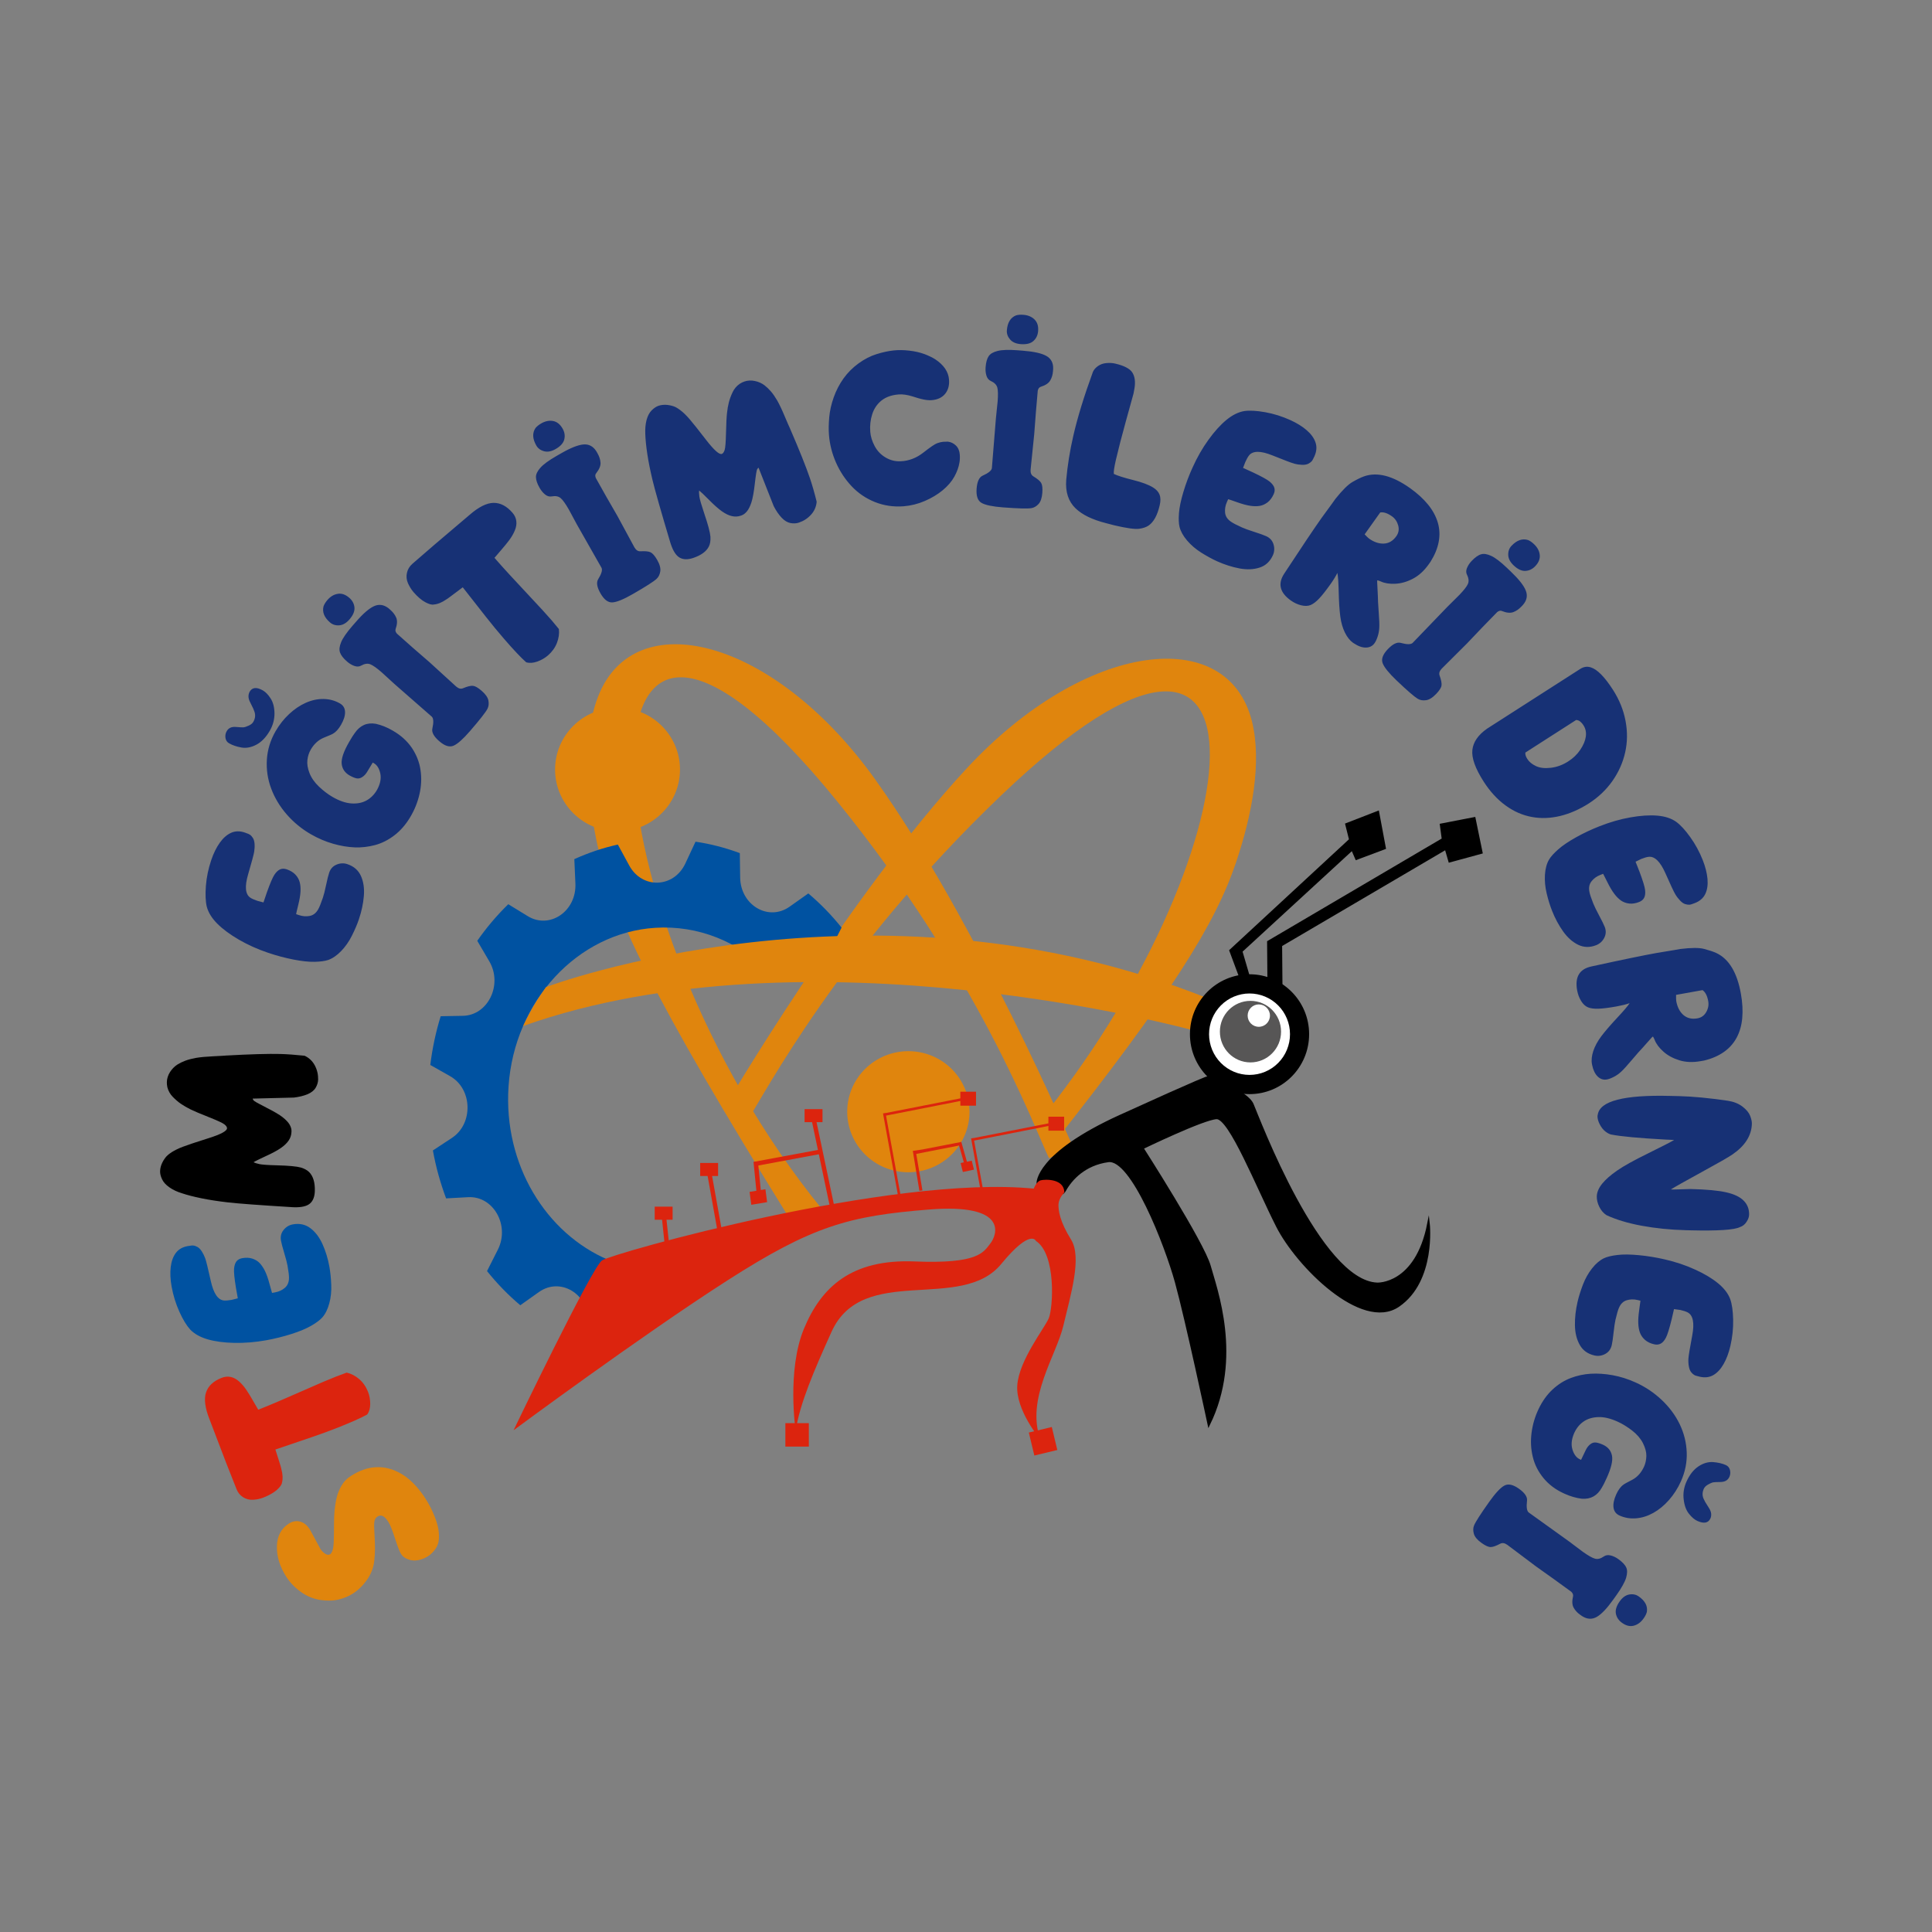 <svg xmlns="http://www.w3.org/2000/svg" xmlns:xlink="http://www.w3.org/1999/xlink" width="800" zoomAndPan="magnify" viewBox="0 0 600 600" height="800" preserveAspectRatio="xMidYMid meet" version="1.0"><rect x="0" y="0" width="600" height="600" fill="#808080" stroke="none"/><path fill="#e0850d" d="M 124.512 482.539 C 124.105 481.902 123.496 480.316 122.676 477.785 C 121.867 475.254 121.188 473.57 120.66 472.734 L 120.504 472.496 C 119.406 470.789 118.324 470.273 117.254 470.969 C 116.695 471.328 116.363 471.859 116.266 472.566 C 116.152 473.277 116.168 474.543 116.293 476.336 C 116.402 478.145 116.461 479.688 116.461 480.984 C 116.445 482.277 116.363 483.625 116.195 485.031 C 115.918 487.062 115.168 488.938 113.93 490.691 C 112.691 492.43 111.219 493.863 109.52 494.949 C 108.324 495.711 106.906 496.312 105.238 496.727 C 103.57 497.145 101.664 497.199 99.496 496.883 C 97.328 496.562 95.312 495.727 93.434 494.379 C 91.559 493.027 90.07 491.484 88.941 489.73 C 86.898 486.547 85.926 483.391 85.996 480.219 C 86.066 477.059 87.301 474.711 89.68 473.18 C 90.793 472.469 91.918 472.246 93.074 472.512 C 94.227 472.777 95.215 473.512 96.047 474.723 L 96.242 475.016 L 99.496 481.012 L 99.691 481.301 C 100.109 481.871 100.594 482.305 101.125 482.609 C 101.652 482.918 102.137 482.93 102.57 482.652 C 102.766 482.527 102.957 482.25 103.141 481.832 C 103.32 481.414 103.418 481.051 103.461 480.746 C 103.625 479.855 103.695 478.312 103.711 476.086 C 103.711 473.859 103.738 472.148 103.777 470.953 C 103.82 469.742 103.945 468.477 104.152 467.145 C 104.363 465.809 104.641 464.641 104.988 463.664 C 105.336 462.68 105.824 461.73 106.434 460.801 C 107.047 459.867 107.895 459.062 108.965 458.379 C 111.664 456.641 114.316 455.738 116.918 455.641 C 119.52 455.543 122.062 456.223 124.566 457.672 C 127.07 459.117 129.418 461.441 131.629 464.625 L 132.199 465.516 C 133.27 467.184 134.203 469.008 134.98 470.969 C 135.758 472.93 136.203 474.641 136.289 476.102 C 136.383 477.562 136.289 478.672 136.008 479.48 C 135.785 480.191 135.383 480.887 134.801 481.594 C 134.215 482.305 133.605 482.859 132.977 483.266 C 131.992 483.902 130.934 484.32 129.836 484.531 C 128.738 484.738 127.695 484.641 126.723 484.25 C 125.746 483.902 125.012 483.348 124.512 482.539 Z M 124.512 482.539 " fill-opacity="1" fill-rule="evenodd"/><path fill="#dc240e" d="M 81.797 465.086 C 80.836 465.461 79.781 465.695 78.641 465.766 C 77.5 465.836 76.457 465.57 75.512 464.988 C 74.566 464.391 73.883 463.555 73.453 462.457 L 70.156 454.098 L 65.027 440.672 C 63.664 437.211 63.316 434.457 63.984 432.438 C 64.664 430.422 66.266 428.906 68.824 427.906 C 69.781 427.527 70.727 427.43 71.645 427.625 C 72.562 427.82 73.426 428.293 74.262 429.031 C 75.082 429.77 75.832 430.645 76.512 431.645 C 77.195 432.648 77.902 433.816 78.652 435.137 C 79.406 436.457 79.918 437.348 80.195 437.793 L 81.113 437.434 C 83.84 436.359 88.387 434.414 94.781 431.59 C 99.008 429.711 102.223 428.348 104.418 427.488 L 107.672 426.277 C 109.062 426.598 110.355 427.266 111.551 428.293 C 112.746 429.324 113.652 430.629 114.277 432.203 C 114.75 433.383 114.973 434.652 114.973 436 C 114.973 437.348 114.652 438.449 114.027 439.297 C 112.066 440.367 109.008 441.73 104.836 443.387 C 102.109 444.457 99.387 445.457 96.66 446.375 L 85.523 450.16 C 85.562 450.242 85.773 450.926 86.176 452.191 C 86.578 453.457 86.871 454.387 87.051 455 C 87.246 455.613 87.344 456.016 87.371 456.211 C 87.816 457.863 87.887 459.258 87.582 460.398 C 87.523 461.023 86.996 461.789 86.008 462.691 C 84.992 463.566 83.605 464.375 81.797 465.086 Z M 81.797 465.086 " fill-opacity="1" fill-rule="evenodd"/><path fill="#0052a1" d="M 73.855 403.203 L 73.273 399.934 C 72.801 396.996 72.605 395.035 72.688 394.035 C 72.773 393.035 73.023 392.27 73.426 391.738 C 73.828 391.211 74.441 390.879 75.219 390.738 C 76.375 390.531 77.418 390.57 78.332 390.863 C 79.25 391.156 80.016 391.613 80.629 392.254 C 81.238 392.895 81.797 393.715 82.297 394.73 C 82.785 395.746 83.258 397.066 83.688 398.695 C 84.117 400.32 84.383 401.27 84.48 401.531 L 85.383 401.367 C 86.594 401.145 87.621 400.684 88.469 399.945 C 89.316 399.223 89.75 398.18 89.75 396.844 C 89.762 396.121 89.609 394.855 89.289 393.047 C 89.137 392.172 88.789 390.852 88.262 389.098 C 87.734 387.344 87.398 386.078 87.262 385.285 C 87.039 384.035 87.301 382.934 88.066 381.977 C 88.832 381.031 89.793 380.445 90.961 380.238 C 93.043 379.859 94.867 380.266 96.422 381.445 C 97.98 382.629 99.23 384.297 100.191 386.453 C 101.152 388.609 101.859 390.934 102.305 393.449 C 102.598 395.121 102.793 396.984 102.875 399.027 C 102.957 401.074 102.75 403.008 102.25 404.816 C 101.762 406.621 101.039 408.07 100.082 409.156 C 99.355 409.961 98.219 410.809 96.66 411.715 C 95.102 412.617 93.043 413.48 90.5 414.289 C 87.957 415.094 85.34 415.746 82.656 416.234 C 79.223 416.848 75.902 417.109 72.703 417.043 C 69.504 416.973 66.75 416.598 64.457 415.93 C 62.164 415.262 60.355 414.246 59.062 412.895 C 57.938 411.66 56.809 409.809 55.699 407.348 C 54.586 404.883 53.793 402.285 53.293 399.543 C 52.902 397.359 52.805 395.355 53.016 393.547 C 53.223 391.738 53.75 390.266 54.598 389.125 C 55.449 387.984 56.684 387.273 58.312 386.984 C 59.242 386.816 59.828 386.762 60.078 386.816 C 60.426 386.844 60.828 386.996 61.301 387.246 C 61.773 387.496 62.234 387.957 62.664 388.625 C 63.094 389.293 63.457 390.027 63.75 390.836 C 64.039 391.645 64.609 393.992 65.473 397.859 C 66.336 401.742 67.711 403.742 69.602 403.883 C 70.188 403.926 70.965 403.855 71.938 403.688 Z M 73.855 403.203 " fill-opacity="1" fill-rule="evenodd"/><path fill="#000000" d="M 91.293 340.859 L 78.473 341.18 C 78.473 341.277 78.555 341.457 78.738 341.723 C 78.918 341.984 80.227 342.723 82.645 343.945 C 85.062 345.172 86.789 346.172 87.801 346.98 C 88.816 347.785 89.527 348.551 89.945 349.262 C 90.348 349.984 90.543 350.637 90.527 351.262 L 90.516 351.543 C 90.484 352.488 90.207 353.363 89.664 354.172 C 89.125 354.977 88.316 355.77 87.234 356.52 C 86.148 357.273 84.59 358.121 82.531 359.055 C 80.477 360 79.211 360.625 78.738 360.945 C 79.113 361.141 79.711 361.336 80.531 361.516 C 81.352 361.695 83.199 361.836 86.078 361.902 C 89.664 362 92.113 362.223 93.422 362.586 C 94.59 362.949 95.477 363.434 96.074 364.074 C 97.273 365.324 97.84 367.258 97.773 369.848 C 97.73 371.641 97.215 372.949 96.258 373.77 C 95.297 374.59 93.684 374.98 91.418 374.922 L 90.988 374.91 C 80.574 374.27 73.828 373.77 70.742 373.406 C 67.656 373.047 64.93 372.629 62.566 372.141 C 60.188 371.656 58.172 371.141 56.477 370.57 C 54.973 370.109 53.68 369.5 52.598 368.734 C 51.512 367.969 50.746 367.133 50.332 366.23 C 49.898 365.324 49.703 364.492 49.719 363.742 C 49.762 362.281 50.332 360.832 51.457 359.402 C 51.805 358.941 52.43 358.414 53.332 357.816 C 54.25 357.23 55.434 356.648 56.879 356.105 C 58.34 355.547 60.969 354.672 64.762 353.477 C 68.574 352.277 70.477 351.25 70.504 350.402 C 70.52 350.027 70.242 349.621 69.684 349.176 C 69.129 348.73 67.504 347.996 64.82 346.922 C 62.137 345.867 60.246 345.059 59.145 344.516 C 58.047 343.977 57.074 343.406 56.211 342.82 C 55.352 342.234 54.516 341.512 53.68 340.664 C 52.848 339.816 52.289 338.828 51.984 337.688 C 51.859 337.117 51.805 336.574 51.816 336.059 C 51.848 334.977 52.164 333.945 52.777 332.973 C 53.391 332 54.152 331.219 55.07 330.621 C 55.793 330.164 56.617 329.758 57.547 329.41 C 58.477 329.062 59.59 328.773 60.898 328.535 C 62.203 328.312 64 328.145 66.293 328.035 C 68.586 327.922 69.867 327.855 70.156 327.812 C 77.668 327.395 83.312 327.227 87.094 327.324 C 89.164 327.383 91.668 327.562 94.59 327.867 C 95.992 328.523 97.051 329.523 97.773 330.887 C 98.496 332.25 98.828 333.711 98.801 335.27 C 98.773 336.117 98.523 336.965 98.035 337.801 C 97.551 338.633 96.703 339.316 95.504 339.828 C 94.309 340.316 92.906 340.664 91.293 340.859 Z M 91.293 340.859 " fill-opacity="1" fill-rule="evenodd"/><path fill="#173175" d="M 81.824 280.258 L 82.895 277.098 C 83.895 274.301 84.676 272.48 85.23 271.645 C 85.785 270.812 86.371 270.27 86.98 269.992 C 87.594 269.727 88.277 269.727 89.039 269.977 C 90.152 270.352 91.043 270.895 91.711 271.59 C 92.379 272.285 92.82 273.066 93.059 273.914 C 93.297 274.762 93.379 275.75 93.324 276.875 C 93.266 278.004 93.031 279.379 92.629 281.02 C 92.223 282.648 92 283.609 91.961 283.898 L 92.836 284.191 C 94.004 284.582 95.129 284.664 96.23 284.441 C 97.328 284.219 98.203 283.512 98.844 282.344 C 99.203 281.715 99.676 280.535 100.273 278.797 C 100.566 277.945 100.902 276.625 101.277 274.832 C 101.652 273.035 101.973 271.77 102.234 271.008 C 102.637 269.797 103.418 268.961 104.543 268.504 C 105.668 268.043 106.797 267.988 107.91 268.379 C 109.926 269.059 111.316 270.297 112.109 272.078 C 112.898 273.859 113.191 275.93 112.996 278.281 C 112.801 280.633 112.289 283.012 111.48 285.43 C 110.941 287.043 110.203 288.754 109.285 290.59 C 108.367 292.426 107.254 294.012 105.949 295.363 C 104.641 296.711 103.305 297.629 101.957 298.117 C 100.941 298.465 99.523 298.656 97.73 298.699 C 95.922 298.742 93.711 298.504 91.098 297.992 C 88.484 297.477 85.883 296.781 83.285 295.902 C 79.973 294.793 76.945 293.414 74.176 291.816 C 71.41 290.199 69.184 288.559 67.488 286.863 C 65.793 285.164 64.707 283.414 64.223 281.605 C 63.832 279.977 63.734 277.82 63.941 275.125 C 64.152 272.426 64.707 269.77 65.598 267.125 C 66.305 265.023 67.184 263.23 68.238 261.742 C 69.297 260.254 70.465 259.227 71.758 258.641 C 73.051 258.055 74.48 258.027 76.039 258.559 C 76.93 258.863 77.473 259.102 77.668 259.254 C 77.945 259.449 78.238 259.766 78.527 260.227 C 78.82 260.672 79 261.297 79.059 262.09 C 79.113 262.883 79.07 263.703 78.934 264.551 C 78.793 265.402 78.168 267.738 77.055 271.535 C 75.941 275.348 76.18 277.766 77.777 278.809 C 78.266 279.129 78.988 279.434 79.918 279.754 Z M 83.797 226.926 C 82.617 228.973 81.227 230.418 79.625 231.266 C 78.027 232.117 76.469 232.406 74.969 232.145 C 73.469 231.879 72.176 231.434 71.117 230.82 C 70.504 230.473 70.145 229.918 70.02 229.168 C 69.906 228.414 70.031 227.719 70.41 227.066 C 70.977 226.078 71.926 225.648 73.246 225.758 C 74.566 225.871 75.344 225.91 75.582 225.883 C 75.984 225.844 76.539 225.676 77.223 225.355 C 77.918 225.051 78.402 224.645 78.68 224.16 C 79.336 223.02 79.406 221.852 78.891 220.684 C 78.863 220.559 78.777 220.348 78.641 220.043 C 78.516 219.75 78.168 219.039 77.609 217.941 C 77.055 216.828 77.027 215.801 77.527 214.824 C 78.332 213.434 79.711 213.309 81.672 214.438 C 82.492 214.91 83.285 215.73 84.047 216.914 C 84.812 218.094 85.215 219.625 85.246 221.516 C 85.258 223.395 84.785 225.203 83.797 226.926 Z M 103.43 227.844 C 104.32 227.332 105.156 226.414 105.906 225.105 C 106.781 223.59 107.199 222.254 107.156 221.086 C 107.117 219.918 106.586 219.039 105.574 218.457 C 104.016 217.566 102.32 217.105 100.484 217.078 C 98.648 217.051 96.812 217.441 94.992 218.246 C 93.168 219.055 91.434 220.223 89.793 221.754 C 88.148 223.281 86.746 225.078 85.562 227.121 C 83.965 229.902 83.074 232.84 82.879 235.914 C 82.688 238.988 83.129 241.977 84.215 244.883 C 85.301 247.793 86.914 250.477 89.055 252.938 C 91.211 255.398 93.711 257.457 96.578 259.102 C 98.828 260.395 101.125 261.367 103.461 262.035 C 105.797 262.703 108.035 263.078 110.16 263.16 C 112.289 263.246 114.402 262.996 116.5 262.438 C 118.602 261.867 120.59 260.867 122.48 259.418 C 124.371 257.973 126.012 256.094 127.387 253.785 C 128.723 251.562 129.684 249.184 130.266 246.664 C 130.852 244.133 130.961 241.645 130.602 239.18 C 130.254 236.719 129.348 234.426 127.918 232.281 C 126.469 230.152 124.523 228.375 122.078 226.969 L 121.77 226.789 C 120.129 225.844 118.449 225.176 116.723 224.785 C 114 224.312 111.828 225.258 110.188 227.637 C 109.773 228.164 109.188 229.098 108.41 230.445 C 106.711 233.395 105.949 235.648 106.113 237.207 C 106.281 238.766 107.09 239.973 108.562 240.824 C 109.34 241.27 110.035 241.559 110.66 241.711 C 111.289 241.852 111.914 241.727 112.523 241.309 C 113.137 240.906 113.664 240.336 114.082 239.598 L 115.766 236.816 L 116.125 237.027 C 117.113 237.594 117.766 238.652 118.102 240.195 C 118.434 241.754 118.102 243.438 117.113 245.262 C 116.266 246.734 115.18 247.832 113.859 248.57 C 112.539 249.309 110.98 249.629 109.188 249.516 C 107.395 249.406 105.418 248.738 103.25 247.484 C 101.859 246.68 100.469 245.621 99.078 244.312 C 97.688 242.992 96.703 241.586 96.117 240.086 C 95.535 238.582 95.324 237.234 95.465 236.039 C 95.602 234.84 95.949 233.77 96.492 232.824 C 97.523 231.031 98.883 229.793 100.539 229.109 C 102.195 228.441 103.168 228.027 103.43 227.844 Z M 100.484 188.273 C 100.707 187.66 101.109 187.008 101.691 186.324 C 102.625 185.254 103.68 184.613 104.891 184.422 C 106.102 184.211 107.281 184.629 108.465 185.645 C 109.426 186.48 109.965 187.48 110.078 188.633 C 110.188 189.805 109.676 191.039 108.535 192.363 C 107.547 193.504 106.488 194.113 105.352 194.199 C 104.223 194.281 103.266 193.977 102.473 193.293 C 100.68 191.723 100.012 190.055 100.484 188.273 Z M 123.273 196.785 L 128.195 201.152 L 133.438 205.703 L 141.652 213.199 C 142.406 213.852 143.113 214.031 143.797 213.742 C 145.156 213.172 146.188 212.922 146.883 212.988 C 147.578 213.059 148.469 213.574 149.578 214.535 C 150.789 215.59 151.5 216.594 151.68 217.566 C 151.859 218.539 151.762 219.387 151.387 220.125 C 150.832 221.195 149.023 223.504 145.965 227.039 C 143.836 229.5 142.141 231.016 140.875 231.574 C 139.609 232.129 138.121 231.672 136.414 230.184 C 134.73 228.734 134.02 227.43 134.27 226.273 C 134.703 224.34 134.645 223.102 134.105 222.574 L 122.438 212.363 L 118.516 208.777 C 116.988 207.441 115.82 206.633 115.027 206.312 C 114.191 205.965 113.234 206.105 112.148 206.715 C 111.539 207.066 110.844 207.094 110.051 206.812 C 109.258 206.535 108.508 206.09 107.797 205.465 C 106.617 204.449 105.879 203.488 105.586 202.613 C 105.293 201.793 105.406 200.75 105.934 199.457 C 106.461 198.164 107.629 196.465 109.453 194.363 L 110.523 193.141 C 112.746 190.566 114.625 188.941 116.168 188.246 C 117.711 187.551 119.199 187.773 120.66 188.898 L 121.242 189.414 C 122.062 190.121 122.66 190.93 123.051 191.82 C 123.426 192.711 123.371 193.879 122.871 195.324 C 122.703 195.785 122.828 196.285 123.273 196.785 Z M 128.402 183.863 C 129.668 185.324 130.891 186.383 132.059 187.008 C 133.242 187.648 134.133 187.883 134.742 187.73 C 135.926 187.648 137.219 187.117 138.625 186.145 C 138.789 186.062 139.137 185.824 139.652 185.434 C 140.168 185.059 140.945 184.461 142.016 183.668 C 143.074 182.875 143.641 182.445 143.711 182.391 L 150.969 191.641 C 152.75 193.906 154.598 196.145 156.504 198.355 C 159.438 201.75 161.73 204.184 163.402 205.672 C 164.414 205.98 165.555 205.91 166.82 205.465 C 168.086 205.02 169.211 204.379 170.172 203.547 C 171.453 202.434 172.383 201.141 172.953 199.68 C 173.523 198.219 173.73 196.773 173.566 195.352 L 171.355 192.684 C 169.812 190.902 167.445 188.316 164.277 184.949 C 159.492 179.859 156.145 176.199 154.223 173.988 L 153.57 173.238 C 153.902 172.82 154.57 172.039 155.574 170.898 C 156.574 169.746 157.438 168.688 158.16 167.73 C 158.883 166.754 159.453 165.766 159.883 164.738 C 160.312 163.707 160.469 162.734 160.34 161.805 C 160.23 160.871 159.828 160.023 159.145 159.23 C 157.352 157.156 155.391 156.141 153.266 156.172 C 151.137 156.199 148.66 157.438 145.852 159.883 L 134.898 169.188 L 128.098 175.074 C 127.207 175.852 126.637 176.77 126.387 177.867 C 126.137 178.953 126.234 180.023 126.68 181.082 C 127.164 182.152 127.723 183.07 128.402 183.863 Z M 166.309 132.926 C 166.723 132.414 167.32 131.941 168.086 131.496 C 169.309 130.785 170.535 130.535 171.73 130.742 C 172.926 130.953 173.926 131.73 174.703 133.082 C 175.344 134.18 175.523 135.305 175.246 136.445 C 174.969 137.586 174.078 138.59 172.562 139.449 C 171.258 140.203 170.047 140.438 168.961 140.133 C 167.863 139.84 167.059 139.242 166.543 138.34 C 165.359 136.25 165.277 134.445 166.309 132.926 Z M 185.035 148.449 L 188.262 154.195 L 191.723 160.203 L 197.02 169.98 C 197.523 170.844 198.133 171.246 198.871 171.207 C 200.344 171.121 201.402 171.219 202.027 171.512 C 202.652 171.805 203.332 172.582 204.07 173.848 C 204.879 175.238 205.195 176.422 205.059 177.41 C 204.918 178.398 204.543 179.164 203.945 179.734 C 203.07 180.566 200.594 182.152 196.547 184.477 C 193.727 186.102 191.625 186.965 190.25 187.078 C 188.875 187.188 187.621 186.258 186.496 184.293 C 185.398 182.375 185.148 180.902 185.758 179.898 C 186.801 178.215 187.148 177.02 186.816 176.352 L 179.156 162.875 L 176.637 158.199 C 175.621 156.449 174.801 155.281 174.148 154.723 C 173.48 154.125 172.523 153.945 171.297 154.168 C 170.602 154.293 169.938 154.098 169.281 153.57 C 168.629 153.039 168.074 152.371 167.602 151.551 C 166.82 150.203 166.445 149.062 166.445 148.129 C 166.434 147.27 166.891 146.309 167.82 145.266 C 168.738 144.223 170.41 142.996 172.828 141.605 L 174.23 140.801 C 177.18 139.102 179.488 138.184 181.172 138.031 C 182.852 137.879 184.188 138.574 185.188 140.133 L 185.578 140.812 C 186.121 141.762 186.426 142.707 186.496 143.68 C 186.566 144.652 186.121 145.723 185.176 146.934 C 184.812 147.324 184.785 147.84 185.035 148.449 Z M 240.277 157.172 C 241.016 158.617 241.836 159.812 242.727 160.762 C 243.613 161.707 244.547 162.262 245.492 162.441 C 246.453 162.625 247.328 162.566 248.133 162.289 C 249.609 161.789 250.859 160.969 251.887 159.828 C 252.918 158.688 253.5 157.34 253.625 155.809 C 252.918 152.957 252.223 150.551 251.555 148.59 C 250.344 145.016 248.246 139.77 245.254 132.859 C 245.117 132.609 244.602 131.426 243.711 129.312 C 242.824 127.195 242.043 125.57 241.391 124.414 C 240.723 123.273 240.07 122.316 239.414 121.562 C 238.762 120.812 238.094 120.172 237.426 119.656 C 236.566 119.004 235.562 118.559 234.438 118.324 C 233.312 118.086 232.227 118.129 231.199 118.477 C 230.711 118.641 230.211 118.879 229.723 119.199 C 228.75 119.879 228.016 120.742 227.512 121.812 C 227 122.883 226.625 123.93 226.359 124.93 C 226.109 125.945 225.902 127.043 225.777 128.27 C 225.637 129.477 225.539 131.535 225.469 134.43 C 225.398 137.324 225.262 139.102 225.039 139.77 C 224.816 140.438 224.523 140.84 224.176 140.969 C 223.371 141.246 221.758 139.797 219.309 136.641 C 216.875 133.484 215.141 131.312 214.125 130.133 C 213.109 128.965 212.164 128.047 211.289 127.391 C 210.426 126.738 209.703 126.336 209.16 126.168 C 207.422 125.609 205.863 125.57 204.488 126.027 C 203.777 126.266 203.07 126.75 202.359 127.461 C 201.652 128.172 201.137 129.172 200.789 130.453 C 200.457 131.73 200.332 133.164 200.398 134.734 C 200.457 136.516 200.664 138.602 201.027 140.996 C 201.387 143.387 201.93 146.098 202.652 149.117 C 203.375 152.137 205.227 158.645 208.215 168.648 L 208.352 169.051 C 209.078 171.191 209.996 172.582 211.105 173.195 C 212.219 173.82 213.609 173.836 215.32 173.266 C 217.781 172.43 219.395 171.234 220.16 169.691 C 220.547 168.91 220.699 167.91 220.633 166.684 C 220.52 165.324 219.895 162.945 218.738 159.551 C 217.824 156.824 217.309 155.043 217.195 154.207 C 217.086 153.375 217.059 152.75 217.129 152.332 C 217.586 152.68 218.613 153.637 220.199 155.25 C 221.785 156.852 223.121 158.035 224.203 158.797 C 225.273 159.551 226.289 160.051 227.25 160.273 C 228.195 160.496 229.113 160.469 230.016 160.16 L 230.281 160.066 C 230.863 159.871 231.422 159.453 231.949 158.828 C 232.477 158.199 232.949 157.27 233.352 156.031 C 233.758 154.793 234.117 152.832 234.426 150.133 C 234.73 147.434 234.98 145.961 235.16 145.695 C 235.344 145.434 235.48 145.293 235.578 145.25 Z M 290.418 111.562 C 293.113 113.344 294.547 115.457 294.727 117.906 C 294.867 119.699 294.449 121.176 293.504 122.328 C 292.543 123.484 291.152 124.137 289.32 124.277 C 288.43 124.344 287.332 124.219 286.023 123.887 C 285.828 123.859 284.938 123.594 283.34 123.094 C 281.742 122.605 280.336 122.398 279.113 122.496 C 276.902 122.664 275.121 123.301 273.758 124.387 C 272.398 125.484 271.438 126.891 270.883 128.617 C 270.324 130.34 270.117 132.164 270.27 134.094 C 270.379 135.555 270.84 137.031 271.633 138.531 C 272.438 140.035 273.566 141.219 275.023 142.078 C 276.484 142.941 278.043 143.332 279.695 143.25 C 282.242 143.152 284.605 142.246 286.762 140.551 C 288.93 138.852 290.359 137.879 291.086 137.629 C 291.793 137.379 292.418 137.238 292.934 137.199 L 294.352 137.156 C 295.312 137.266 296.145 137.672 296.855 138.352 C 297.562 139.035 297.969 139.965 298.062 141.133 C 298.133 142.023 298.105 142.859 297.969 143.625 C 297.746 145.055 297.215 146.531 296.383 148.031 C 295.547 149.535 294.34 150.941 292.766 152.246 C 291.184 153.555 289.332 154.668 287.203 155.586 C 285.078 156.504 282.879 157.047 280.629 157.227 C 277.473 157.465 274.512 157.031 271.73 155.918 C 268.949 154.809 266.543 153.18 264.512 151.039 C 262.484 148.895 260.855 146.434 259.617 143.637 C 258.395 140.84 257.66 137.961 257.438 135 C 257.312 133.441 257.352 131.66 257.52 129.629 C 257.699 127.602 258.16 125.527 258.922 123.387 C 259.688 121.242 260.703 119.281 261.984 117.5 C 263.262 115.723 264.82 114.176 266.625 112.855 C 268.449 111.535 270.312 110.574 272.23 109.977 C 274.148 109.379 275.902 109.004 277.5 108.836 C 279 108.668 280.629 108.695 282.367 108.891 C 284.105 109.086 285.676 109.449 287.066 109.949 C 288.457 110.492 289.57 111.02 290.418 111.562 Z M 315.543 97.945 C 316.168 97.75 316.934 97.695 317.824 97.766 C 319.242 97.875 320.379 98.348 321.258 99.195 C 322.133 100.047 322.523 101.242 322.398 102.801 C 322.301 104.066 321.828 105.094 320.949 105.887 C 320.09 106.68 318.781 107 317.043 106.875 C 315.543 106.766 314.414 106.277 313.68 105.414 C 312.941 104.551 312.609 103.605 312.691 102.578 C 312.887 100.156 313.832 98.625 315.543 97.945 Z M 322.285 121.328 L 321.715 127.891 L 321.188 134.805 L 320.062 145.863 C 319.992 146.852 320.27 147.531 320.895 147.922 C 322.16 148.688 322.98 149.355 323.328 149.953 C 323.691 150.551 323.816 151.578 323.703 153.039 C 323.578 154.641 323.191 155.809 322.523 156.531 C 321.855 157.254 321.105 157.688 320.297 157.812 C 319.102 158.008 316.168 157.922 311.512 157.574 C 308.27 157.324 306.047 156.867 304.836 156.184 C 303.641 155.504 303.125 154.027 303.293 151.773 C 303.461 149.562 304.086 148.215 305.156 147.727 C 306.965 146.922 307.922 146.141 308.035 145.391 L 309.285 129.938 L 309.828 124.652 C 309.98 122.633 309.953 121.203 309.73 120.383 C 309.508 119.52 308.828 118.824 307.688 118.309 C 307.047 118.016 306.602 117.473 306.352 116.68 C 306.102 115.875 306.016 115.012 306.086 114.066 C 306.199 112.508 306.531 111.355 307.059 110.59 C 307.547 109.867 308.449 109.336 309.812 108.988 C 311.164 108.641 313.234 108.57 316 108.781 L 317.629 108.906 C 321.02 109.172 323.441 109.699 324.926 110.52 C 326.402 111.34 327.125 112.676 327.07 114.512 L 327.012 115.289 C 326.93 116.375 326.652 117.336 326.152 118.168 C 325.664 119.004 324.691 119.656 323.23 120.117 C 322.746 120.27 322.426 120.672 322.285 121.328 Z M 339.402 115.527 C 339.707 114.816 340.234 114.207 340.988 113.676 C 341.738 113.148 342.613 112.844 343.602 112.758 C 344.59 112.676 345.477 112.719 346.258 112.898 C 349.105 113.551 350.914 114.496 351.664 115.707 C 352.43 116.918 352.652 118.531 352.332 120.547 L 352.027 122.219 C 352 122.316 351.93 122.566 351.82 122.969 C 351.695 123.371 350.984 125.973 349.664 130.758 C 348.344 135.543 347.312 139.535 346.562 142.762 C 346.035 145.055 345.812 146.531 345.91 147.184 C 347.09 147.742 349.066 148.367 351.832 149.062 C 354.598 149.742 356.684 150.523 358.09 151.387 C 359.105 152.012 359.785 152.762 360.121 153.637 C 360.453 154.516 360.469 155.613 360.148 156.949 C 359.785 158.508 359.312 159.812 358.742 160.844 C 358.172 161.871 357.504 162.652 356.754 163.18 C 356.004 163.707 354.988 164.055 353.723 164.223 C 352.445 164.391 349.926 164.043 346.16 163.168 L 343.488 162.473 C 341.391 161.941 339.555 161.289 337.984 160.539 C 336.414 159.785 335.078 158.883 333.992 157.84 C 332.91 156.781 332.117 155.531 331.629 154.055 C 331.145 152.582 330.977 150.898 331.129 148.992 C 331.531 144.527 332.254 140.02 333.297 135.473 C 334.578 129.812 336.621 123.164 339.402 115.527 Z M 386.039 145.309 L 389.066 146.684 C 391.75 147.949 393.488 148.91 394.27 149.535 C 395.047 150.176 395.535 150.801 395.742 151.441 C 395.949 152.082 395.883 152.762 395.547 153.484 C 395.062 154.555 394.434 155.391 393.684 155.988 C 392.918 156.574 392.113 156.949 391.238 157.102 C 390.359 157.254 389.375 157.242 388.262 157.074 C 387.148 156.906 385.801 156.547 384.215 155.977 C 382.629 155.418 381.699 155.098 381.422 155.031 L 381.047 155.863 C 380.543 156.977 380.352 158.102 380.461 159.215 C 380.574 160.328 381.184 161.273 382.297 162.027 C 382.879 162.441 384.02 163.043 385.688 163.793 C 386.512 164.168 387.789 164.629 389.527 165.184 C 391.266 165.738 392.504 166.184 393.238 166.52 C 394.395 167.047 395.16 167.895 395.508 169.062 C 395.855 170.234 395.785 171.359 395.312 172.43 C 394.434 174.363 393.074 175.645 391.223 176.254 C 389.375 176.867 387.273 176.965 384.965 176.535 C 382.645 176.102 380.324 175.363 378 174.32 C 376.457 173.625 374.816 172.723 373.078 171.637 C 371.34 170.539 369.867 169.285 368.656 167.855 C 367.434 166.422 366.656 165.004 366.309 163.613 C 366.055 162.57 366 161.137 366.141 159.34 C 366.277 157.547 366.738 155.363 367.504 152.805 C 368.266 150.246 369.211 147.727 370.34 145.238 C 371.77 142.051 373.426 139.16 375.305 136.57 C 377.18 133.969 379.043 131.91 380.891 130.395 C 382.742 128.879 384.59 127.961 386.441 127.656 C 388.094 127.418 390.266 127.543 392.918 128.016 C 395.574 128.492 398.176 129.312 400.707 130.453 C 402.723 131.371 404.434 132.414 405.809 133.609 C 407.184 134.805 408.102 136.07 408.547 137.422 C 409.008 138.77 408.883 140.188 408.215 141.691 C 407.824 142.551 407.531 143.066 407.352 143.25 C 407.129 143.512 406.781 143.762 406.309 144.012 C 405.836 144.262 405.199 144.375 404.406 144.359 C 403.613 144.332 402.805 144.223 401.973 144 C 401.137 143.777 398.883 142.93 395.199 141.441 C 391.516 139.953 389.082 139.953 387.898 141.441 C 387.539 141.898 387.148 142.582 386.746 143.484 Z M 420.438 199.777 C 421.812 200.695 423.062 201.141 424.219 201.109 C 425.359 201.082 426.25 200.637 426.875 199.75 C 427.234 199.246 427.555 198.551 427.848 197.66 C 428.141 196.773 428.305 195.84 428.348 194.895 C 428.402 194.004 428.348 192.402 428.168 190.082 C 428 187.758 427.902 186.074 427.902 185.02 L 427.695 180.789 L 427.707 180.273 C 427.734 180.234 427.805 180.219 427.902 180.246 C 428 180.262 428.18 180.316 428.43 180.414 C 428.684 180.512 428.836 180.566 428.863 180.594 C 430.043 181.137 431.52 181.375 433.324 181.289 C 435.121 181.207 436.941 180.691 438.777 179.734 C 440.613 178.773 442.238 177.297 443.656 175.309 L 444.27 174.445 C 445.574 172.359 446.422 170.301 446.801 168.258 C 447.188 166.211 447.09 164.223 446.52 162.289 C 445.949 160.355 444.949 158.492 443.504 156.711 C 442.059 154.934 440.195 153.223 437.93 151.609 C 432.465 147.727 427.695 146.504 423.605 147.938 C 422.59 148.312 421.395 148.895 420.02 149.688 C 418.645 150.48 416.891 152.219 414.734 154.918 L 413.582 156.531 L 410.453 160.816 C 408.16 164.043 404.281 169.828 398.816 178.16 C 396.77 181.277 397.453 184.059 400.887 186.492 C 401.887 187.203 402.957 187.703 404.086 187.98 C 405.211 188.258 406.199 188.23 407.02 187.898 C 407.84 187.551 408.73 186.883 409.676 185.879 C 410.621 184.879 411.773 183.406 413.152 181.484 C 414.137 180.094 414.859 178.91 415.332 177.926 C 415.543 178.941 415.68 180.957 415.75 184.004 C 415.82 187.035 415.988 189.512 416.238 191.43 C 416.488 193.352 416.973 195.02 417.668 196.438 C 418.363 197.855 419.215 198.926 420.215 199.637 Z M 433.645 166.52 C 432.602 167.98 431.324 168.742 429.793 168.812 C 428.266 168.883 426.734 168.367 425.191 167.285 C 424.926 167.09 424.453 166.645 423.801 165.949 L 428.641 159.148 C 429.695 158.965 430.906 159.367 432.297 160.355 C 433.258 161.039 433.895 161.984 434.23 163.207 C 434.551 164.418 434.355 165.516 433.645 166.52 Z M 474.551 167.715 C 475.164 167.965 475.789 168.395 476.43 169.023 C 477.457 169.996 478.043 171.094 478.18 172.305 C 478.32 173.516 477.863 174.699 476.789 175.824 C 475.914 176.742 474.887 177.242 473.719 177.297 C 472.551 177.355 471.34 176.785 470.074 175.586 C 468.977 174.543 468.422 173.461 468.395 172.32 C 468.363 171.18 468.711 170.246 469.422 169.496 C 471.105 167.742 472.801 167.16 474.551 167.715 Z M 464.973 190.082 L 460.383 194.797 L 455.602 199.816 L 447.73 207.664 C 447.051 208.387 446.828 209.082 447.078 209.777 C 447.578 211.168 447.773 212.211 447.676 212.895 C 447.578 213.574 447.023 214.449 446.008 215.508 C 444.895 216.676 443.852 217.316 442.879 217.453 C 441.891 217.594 441.055 217.453 440.332 217.039 C 439.289 216.426 437.066 214.508 433.688 211.293 C 431.336 209.039 429.906 207.273 429.406 205.992 C 428.902 204.699 429.434 203.238 431.004 201.598 C 432.535 200 433.867 199.344 435.008 199.652 C 436.926 200.18 438.164 200.18 438.707 199.664 L 449.453 188.496 L 453.223 184.754 C 454.629 183.281 455.504 182.168 455.852 181.387 C 456.227 180.582 456.145 179.605 455.586 178.496 C 455.266 177.867 455.266 177.172 455.586 176.395 C 455.906 175.617 456.379 174.891 457.031 174.211 C 458.102 173.082 459.09 172.387 459.98 172.137 C 460.816 171.887 461.859 172.055 463.121 172.641 C 464.387 173.223 466.027 174.477 468.047 176.406 L 469.227 177.535 C 471.688 179.887 473.23 181.832 473.844 183.406 C 474.469 184.977 474.176 186.465 472.969 187.855 L 472.426 188.426 C 471.676 189.203 470.855 189.773 469.938 190.109 C 469.031 190.441 467.863 190.332 466.445 189.762 C 466 189.551 465.5 189.664 464.973 190.082 Z M 500.93 214.242 C 498.328 210.195 496.02 207.855 494.004 207.246 C 492.891 206.898 491.793 207.066 490.723 207.762 L 461.828 226.289 C 459.051 228.234 457.52 230.445 457.254 232.922 C 456.992 235.398 458.16 238.652 460.746 242.699 C 462.734 245.801 465 248.277 467.57 250.141 C 470.129 252.008 472.844 253.188 475.707 253.715 C 478.559 254.246 481.492 254.133 484.508 253.41 C 487.512 252.688 490.488 251.379 493.434 249.504 C 496.367 247.609 498.816 245.301 500.75 242.547 C 502.68 239.793 504 236.832 504.711 233.66 C 505.422 230.488 505.461 227.219 504.82 223.867 C 504.195 220.516 502.891 217.301 500.93 214.242 Z M 491.766 225.258 C 492.434 226.289 492.668 227.457 492.488 228.75 C 492.309 230.043 491.738 231.406 490.777 232.84 C 489.82 234.27 488.566 235.48 487.012 236.469 C 485.301 237.566 483.508 238.223 481.629 238.445 C 479.754 238.668 478.211 238.484 477 237.914 C 475.789 237.344 474.898 236.609 474.316 235.691 C 473.828 234.938 473.633 234.27 473.719 233.715 L 489.5 223.59 C 490.043 223.645 490.488 223.824 490.836 224.16 C 491.184 224.492 491.402 224.715 491.473 224.84 Z M 507.938 267.613 L 509.16 270.715 C 510.203 273.496 510.785 275.387 510.898 276.391 C 511.008 277.391 510.926 278.184 510.621 278.781 C 510.328 279.379 509.801 279.824 509.062 280.117 C 507.965 280.547 506.934 280.715 505.988 280.605 C 505.031 280.492 504.195 280.199 503.461 279.699 C 502.734 279.199 502.027 278.504 501.348 277.598 C 500.664 276.695 499.941 275.5 499.203 273.996 C 498.453 272.496 498.008 271.617 497.871 271.367 L 497.008 271.703 C 495.867 272.148 494.949 272.812 494.254 273.703 C 493.559 274.582 493.352 275.68 493.613 277 C 493.738 277.711 494.145 278.922 494.824 280.633 C 495.16 281.465 495.758 282.691 496.617 284.305 C 497.48 285.918 498.066 287.098 498.355 287.836 C 498.828 289.02 498.773 290.16 498.219 291.246 C 497.66 292.328 496.828 293.082 495.727 293.527 C 493.754 294.305 491.891 294.262 490.125 293.414 C 488.375 292.566 486.801 291.176 485.438 289.254 C 484.078 287.336 482.922 285.195 481.992 282.816 C 481.367 281.23 480.809 279.449 480.336 277.461 C 479.852 275.473 479.684 273.539 479.793 271.66 C 479.918 269.781 480.336 268.223 481.059 266.973 C 481.602 266.039 482.562 264.984 483.91 263.789 C 485.258 262.59 487.109 261.352 489.43 260.047 C 491.75 258.754 494.199 257.598 496.742 256.598 C 499.996 255.316 503.195 254.398 506.336 253.844 C 509.492 253.285 512.262 253.105 514.652 253.301 C 517.043 253.496 519.004 254.133 520.535 255.207 C 521.883 256.191 523.355 257.777 524.926 259.977 C 526.5 262.172 527.805 264.566 528.82 267.152 C 529.629 269.211 530.113 271.16 530.281 272.969 C 530.434 274.777 530.211 276.332 529.598 277.613 C 528.988 278.895 527.918 279.84 526.375 280.449 C 525.496 280.797 524.926 280.965 524.676 280.965 C 524.328 280.992 523.914 280.938 523.383 280.785 C 522.871 280.633 522.328 280.27 521.785 279.699 C 521.242 279.129 520.727 278.477 520.285 277.738 C 519.84 277 518.809 274.816 517.211 271.188 C 515.598 267.559 513.859 265.859 511.969 266.098 C 511.387 266.164 510.633 266.387 509.715 266.75 Z M 507.938 267.613 " fill-opacity="1" fill-rule="evenodd"/><path fill="#173175" d="M 494.449 330.734 L 494.395 330.453 C 494.172 329.246 494.324 327.895 494.812 326.395 C 495.312 324.891 496.145 323.359 497.301 321.816 C 498.469 320.273 500.082 318.383 502.152 316.172 C 504.223 313.957 505.547 312.414 506.102 311.539 C 505.07 311.914 503.711 312.246 502.043 312.555 C 499.719 312.973 497.871 313.207 496.492 313.262 C 495.117 313.32 494.004 313.18 493.184 312.844 C 492.363 312.512 491.641 311.859 491.027 310.855 C 490.418 309.867 490.016 308.758 489.793 307.559 C 489.055 303.43 490.5 300.969 494.145 300.16 C 503.875 298.031 510.691 296.629 514.598 295.934 L 519.84 295.07 L 521.785 294.723 C 525.207 294.305 527.68 294.289 529.223 294.695 C 530.754 295.098 532.02 295.516 533.008 295.961 C 536.926 297.797 539.484 302.023 540.652 308.617 C 541.141 311.359 541.277 313.875 541.07 316.172 C 540.863 318.465 540.277 320.496 539.32 322.277 C 538.359 324.059 537.039 325.531 535.328 326.727 C 533.617 327.922 531.574 328.801 529.184 329.371 L 528.141 329.551 C 525.719 329.98 523.523 329.898 521.547 329.285 C 519.574 328.676 517.918 327.785 516.57 326.574 C 515.234 325.379 514.332 324.168 513.875 322.957 C 513.859 322.918 513.805 322.762 513.691 322.527 C 513.582 322.289 513.484 322.125 513.43 322.039 C 513.359 321.957 513.316 321.914 513.262 321.93 L 512.898 322.277 L 510.09 325.434 C 509.367 326.184 508.242 327.449 506.742 329.23 C 505.238 331.012 504.156 332.195 503.5 332.793 C 502.805 333.445 502.043 333.988 501.207 334.418 C 500.371 334.852 499.648 335.129 499.051 335.238 C 497.98 335.434 497.035 335.129 496.203 334.352 C 495.367 333.543 494.781 332.348 494.449 330.734 Z M 527.152 316.254 C 528.363 316.043 529.281 315.379 529.891 314.293 C 530.516 313.195 530.711 312.066 530.504 310.914 C 530.211 309.242 529.613 308.102 528.738 307.492 L 520.52 308.965 C 520.508 309.926 520.52 310.566 520.574 310.898 C 520.91 312.762 521.645 314.195 522.785 315.211 C 523.941 316.211 525.387 316.574 527.152 316.254 Z M 519.922 354.031 L 517.031 353.891 C 508.922 353.445 503.363 352.934 500.359 352.336 C 499.844 352.223 499.246 351.918 498.578 351.402 C 497.91 350.887 497.328 350.152 496.828 349.203 C 496.328 348.246 496.09 347.367 496.117 346.562 L 496.203 346.145 C 496.867 341.918 504.363 339.984 518.645 340.344 L 521.617 340.414 C 525.816 340.527 530.824 341 536.664 341.859 C 538.457 342.141 539.945 342.75 541.152 343.668 C 542.363 344.602 543.141 345.547 543.52 346.52 C 543.895 347.492 544.074 348.316 544.059 348.98 C 543.961 352.668 541.945 355.84 538.012 358.539 C 536.816 359.359 533.617 361.195 528.418 364.031 C 523.23 366.871 520.047 368.664 518.906 369.387 L 519.754 369.414 L 525.066 369.262 C 529.977 369.387 533.66 369.723 536.121 370.293 C 538.582 370.848 540.391 371.723 541.543 372.906 C 542.699 374.09 543.238 375.535 543.199 377.23 C 543.184 377.941 542.922 378.691 542.391 379.473 C 541.879 380.266 541.211 380.793 540.402 381.059 C 538.68 381.961 533.508 382.297 524.871 382.086 L 523.453 382.047 C 518.684 381.918 514.164 381.461 509.855 380.668 C 505.559 379.875 501.918 378.777 498.926 377.387 C 497.996 376.801 497.258 375.938 496.688 374.812 C 496.133 373.684 495.855 372.559 495.895 371.434 C 495.98 370.152 496.535 368.871 497.594 367.578 C 498.633 366.285 500.18 364.938 502.223 363.52 C 504.266 362.098 507.465 360.332 511.801 358.203 C 516.168 356.047 518.867 354.672 519.922 354.031 Z M 519.879 406.555 L 519.129 409.793 C 518.422 412.672 517.824 414.566 517.352 415.457 C 516.879 416.348 516.348 416.945 515.766 417.266 C 515.18 417.582 514.5 417.668 513.719 417.484 C 512.566 417.223 511.637 416.777 510.91 416.152 C 510.188 415.523 509.66 414.801 509.34 413.969 C 509.02 413.148 508.84 412.172 508.785 411.047 C 508.73 409.918 508.828 408.527 509.062 406.859 C 509.301 405.191 509.426 404.215 509.453 403.938 L 508.562 403.73 C 507.367 403.453 506.238 403.48 505.168 403.812 C 504.098 404.148 503.305 404.926 502.777 406.164 C 502.484 406.816 502.125 408.043 501.707 409.836 C 501.512 410.711 501.305 412.062 501.109 413.871 C 500.914 415.691 500.719 416.984 500.539 417.766 C 500.246 419.004 499.566 419.922 498.496 420.492 C 497.426 421.062 496.312 421.215 495.16 420.949 C 493.086 420.477 491.57 419.379 490.613 417.68 C 489.652 415.984 489.152 413.953 489.109 411.59 C 489.066 409.238 489.348 406.805 489.918 404.328 C 490.293 402.672 490.863 400.891 491.586 398.973 C 492.32 397.055 493.266 395.371 494.434 393.895 C 495.602 392.422 496.828 391.379 498.133 390.754 C 499.105 390.293 500.496 389.961 502.293 389.75 C 504.086 389.527 506.309 389.555 508.965 389.805 C 511.621 390.059 514.277 390.488 516.945 391.102 C 520.352 391.879 523.508 392.938 526.414 394.27 C 529.336 395.594 531.715 397.027 533.562 398.543 C 535.41 400.059 536.676 401.699 537.332 403.438 C 537.887 405.023 538.191 407.164 538.246 409.863 C 538.305 412.562 538.012 415.273 537.387 417.988 C 536.887 420.145 536.191 422.02 535.285 423.605 C 534.383 425.191 533.324 426.332 532.102 427.043 C 530.879 427.75 529.461 427.918 527.848 427.543 C 526.93 427.336 526.359 427.152 526.152 427 C 525.844 426.832 525.527 426.543 525.191 426.125 C 524.859 425.707 524.621 425.109 524.484 424.328 C 524.344 423.551 524.301 422.73 524.359 421.867 C 524.414 421.004 524.801 418.625 525.539 414.73 C 526.277 410.836 525.789 408.445 524.105 407.57 C 523.594 407.305 522.844 407.055 521.883 406.832 Z M 523.758 460.117 C 524.734 457.961 525.969 456.391 527.484 455.391 C 529 454.387 530.516 453.957 532.047 454.066 C 533.574 454.191 534.898 454.5 536.008 455 C 536.648 455.293 537.066 455.809 537.262 456.531 C 537.441 457.266 537.387 457.977 537.078 458.656 C 536.605 459.688 535.719 460.215 534.383 460.242 C 533.047 460.258 532.27 460.301 532.047 460.355 C 531.645 460.438 531.113 460.66 530.461 461.035 C 529.793 461.414 529.348 461.855 529.125 462.371 C 528.586 463.582 528.625 464.738 529.266 465.848 C 529.309 465.973 529.418 466.184 529.57 466.461 C 529.727 466.738 530.141 467.406 530.809 468.449 C 531.477 469.508 531.602 470.535 531.199 471.539 C 530.531 473 529.184 473.262 527.109 472.332 C 526.25 471.941 525.387 471.203 524.512 470.105 C 523.633 469.008 523.094 467.52 522.883 465.641 C 522.648 463.762 522.953 461.914 523.758 460.117 Z M 504.141 461.105 C 503.293 461.703 502.57 462.707 501.945 464.07 C 501.223 465.656 500.941 467.031 501.094 468.188 C 501.25 469.34 501.859 470.16 502.93 470.648 C 504.559 471.387 506.297 471.676 508.133 471.523 C 509.965 471.371 511.746 470.801 513.484 469.828 C 515.223 468.855 516.836 467.52 518.324 465.836 C 519.812 464.152 521.035 462.234 522.008 460.078 C 523.328 457.156 523.941 454.152 523.828 451.078 C 523.719 448.004 522.98 445.07 521.633 442.273 C 520.285 439.492 518.406 436.973 516.027 434.734 C 513.652 432.496 510.953 430.688 507.949 429.336 C 505.586 428.266 503.211 427.516 500.816 427.082 C 498.426 426.652 496.16 426.5 494.031 426.625 C 491.906 426.75 489.82 427.195 487.805 427.961 C 485.773 428.727 483.883 429.922 482.145 431.535 C 480.406 433.164 478.961 435.18 477.805 437.613 C 476.695 439.965 475.969 442.41 475.637 444.984 C 475.305 447.559 475.43 450.047 476.027 452.469 C 476.609 454.887 477.738 457.086 479.379 459.074 C 481.02 461.062 483.133 462.637 485.703 463.805 L 486.023 463.945 C 487.746 464.723 489.484 465.223 491.25 465.445 C 494.004 465.656 496.078 464.5 497.48 461.969 C 497.844 461.398 498.344 460.41 498.98 458.992 C 500.387 455.891 500.93 453.582 500.609 452.039 C 500.289 450.492 499.371 449.379 497.812 448.672 C 496.992 448.297 496.27 448.074 495.633 447.988 C 494.992 447.906 494.395 448.102 493.809 448.574 C 493.238 449.047 492.781 449.66 492.418 450.438 L 491.016 453.371 L 490.625 453.191 C 489.598 452.719 488.832 451.73 488.359 450.23 C 487.871 448.711 488.039 447.004 488.859 445.098 C 489.555 443.551 490.527 442.344 491.781 441.48 C 493.016 440.617 494.547 440.16 496.328 440.09 C 498.121 440.02 500.148 440.492 502.43 441.535 C 503.891 442.203 505.379 443.121 506.895 444.289 C 508.41 445.473 509.523 446.781 510.246 448.211 C 510.969 449.66 511.316 450.98 511.289 452.176 C 511.258 453.387 511.023 454.473 510.578 455.473 C 509.715 457.363 508.492 458.727 506.906 459.562 C 505.293 460.383 504.379 460.898 504.141 461.105 Z M 511.441 500.609 C 511.273 501.25 510.941 501.93 510.41 502.652 C 509.59 503.809 508.59 504.547 507.41 504.863 C 506.227 505.184 505.004 504.895 503.738 503.988 C 502.695 503.25 502.07 502.305 501.832 501.164 C 501.609 500.023 502 498.73 503.016 497.312 C 503.891 496.09 504.891 495.363 506.004 495.184 C 507.117 494.988 508.102 495.199 508.953 495.809 C 510.926 497.199 511.746 498.801 511.441 500.609 Z M 487.957 494.32 L 482.629 490.457 L 476.984 486.434 L 468.102 479.758 C 467.293 479.188 466.559 479.078 465.918 479.41 C 464.609 480.105 463.609 480.453 462.93 480.453 C 462.234 480.453 461.289 480.023 460.105 479.176 C 458.797 478.242 458.008 477.312 457.727 476.352 C 457.449 475.406 457.465 474.543 457.77 473.777 C 458.227 472.652 459.801 470.188 462.512 466.379 C 464.402 463.723 465.945 462.051 467.156 461.383 C 468.363 460.703 469.879 461.023 471.73 462.344 C 473.539 463.625 474.371 464.863 474.23 466.031 C 473.996 468.004 474.164 469.23 474.746 469.703 L 487.332 478.742 L 491.57 481.93 C 493.227 483.109 494.465 483.805 495.285 484.043 C 496.145 484.309 497.078 484.07 498.105 483.359 C 498.676 482.957 499.371 482.859 500.191 483.055 C 501 483.25 501.789 483.625 502.57 484.184 C 503.836 485.086 504.668 485.961 505.043 486.812 C 505.418 487.59 505.391 488.66 505.004 489.996 C 504.598 491.332 503.598 493.141 501.984 495.406 L 501.039 496.727 C 499.066 499.496 497.355 501.305 495.895 502.141 C 494.434 502.973 492.918 502.902 491.363 501.918 L 490.723 501.473 C 489.832 500.844 489.164 500.109 488.691 499.246 C 488.234 498.398 488.18 497.23 488.527 495.742 C 488.625 495.27 488.441 494.781 487.957 494.32 Z M 487.957 494.32 " fill-opacity="1" fill-rule="evenodd"/><path fill="#e0850d" d="M 301.094 345.254 C 301.094 345.871 301.066 346.484 301.004 347.098 C 300.941 347.711 300.852 348.32 300.73 348.922 C 300.609 349.527 300.457 350.125 300.277 350.715 C 300.098 351.305 299.887 351.883 299.648 352.449 C 299.41 353.02 299.145 353.578 298.852 354.121 C 298.559 354.664 298.238 355.191 297.895 355.703 C 297.547 356.215 297.18 356.707 296.785 357.184 C 296.391 357.66 295.973 358.117 295.531 358.551 C 295.094 358.988 294.633 359.402 294.152 359.793 C 293.672 360.184 293.172 360.547 292.652 360.891 C 292.137 361.234 291.605 361.551 291.055 361.84 C 290.508 362.129 289.945 362.395 289.371 362.629 C 288.797 362.863 288.211 363.07 287.617 363.25 C 287.02 363.43 286.418 363.578 285.809 363.699 C 285.199 363.82 284.582 363.91 283.965 363.969 C 283.344 364.031 282.723 364.059 282.102 364.059 C 281.48 364.059 280.859 364.031 280.242 363.969 C 279.621 363.91 279.008 363.82 278.398 363.699 C 277.785 363.578 277.184 363.43 276.59 363.25 C 275.992 363.07 275.41 362.863 274.832 362.629 C 274.258 362.395 273.695 362.129 273.148 361.84 C 272.602 361.551 272.066 361.234 271.551 360.891 C 271.031 360.547 270.535 360.184 270.055 359.793 C 269.57 359.402 269.113 358.988 268.672 358.551 C 268.23 358.117 267.816 357.66 267.422 357.184 C 267.027 356.707 266.656 356.215 266.309 355.703 C 265.965 355.191 265.645 354.664 265.352 354.121 C 265.059 353.578 264.793 353.02 264.555 352.449 C 264.316 351.883 264.105 351.305 263.926 350.715 C 263.746 350.125 263.594 349.527 263.473 348.922 C 263.352 348.32 263.262 347.711 263.199 347.098 C 263.141 346.484 263.109 345.871 263.109 345.254 C 263.109 344.641 263.141 344.023 263.199 343.41 C 263.262 342.797 263.352 342.191 263.473 341.586 C 263.594 340.98 263.746 340.387 263.926 339.797 C 264.105 339.207 264.316 338.629 264.555 338.059 C 264.793 337.488 265.059 336.934 265.352 336.391 C 265.645 335.848 265.965 335.32 266.309 334.809 C 266.656 334.293 267.027 333.801 267.422 333.324 C 267.816 332.848 268.23 332.395 268.672 331.957 C 269.113 331.523 269.57 331.109 270.055 330.719 C 270.535 330.328 271.031 329.961 271.551 329.617 C 272.066 329.277 272.602 328.961 273.148 328.668 C 273.695 328.379 274.258 328.117 274.832 327.879 C 275.41 327.645 275.992 327.438 276.59 327.258 C 277.184 327.082 277.785 326.93 278.398 326.809 C 279.008 326.691 279.621 326.602 280.242 326.539 C 280.859 326.48 281.48 326.449 282.102 326.449 C 282.723 326.449 283.344 326.48 283.965 326.539 C 284.582 326.602 285.199 326.691 285.809 326.809 C 286.418 326.93 287.02 327.078 287.617 327.258 C 288.211 327.438 288.797 327.645 289.371 327.879 C 289.945 328.117 290.508 328.379 291.055 328.668 C 291.605 328.961 292.137 329.277 292.652 329.617 C 293.172 329.961 293.672 330.328 294.152 330.719 C 294.633 331.109 295.094 331.523 295.531 331.957 C 295.973 332.395 296.391 332.848 296.785 333.324 C 297.18 333.801 297.547 334.293 297.895 334.809 C 298.238 335.32 298.559 335.848 298.852 336.391 C 299.145 336.934 299.41 337.488 299.648 338.059 C 299.887 338.629 300.098 339.207 300.277 339.797 C 300.457 340.387 300.609 340.98 300.73 341.586 C 300.852 342.191 300.941 342.797 301.004 343.41 C 301.066 344.023 301.094 344.641 301.094 345.254 Z M 301.094 345.254 " fill-opacity="1" fill-rule="nonzero"/><path fill="#e0850d" d="M 255.352 375.605 C 180.879 284.289 172.453 140.898 260.121 249.027 C 304.125 303.305 320.992 349.734 325.777 359.691 L 333.34 356.508 C 333.34 356.508 303.07 285.668 271.66 241.867 C 240.25 198.078 196.98 187.203 185.719 216.383 C 181.059 228.441 181.992 244.98 185.148 260.559 C 189.625 282.719 202.668 309.855 245.41 378.789 Z M 255.352 375.605 " fill-opacity="1" fill-rule="evenodd"/><path fill="#dc240e" d="M 243.906 441.969 L 251.191 441.969 L 251.191 449.254 L 243.906 449.254 Z M 243.906 441.969 " fill-opacity="1" fill-rule="evenodd"/><path fill="#dc240e" d="M 319.508 444.887 L 326.648 443.172 L 328.359 450.312 L 321.223 452.027 Z M 319.508 444.887 " fill-opacity="1" fill-rule="evenodd"/><path fill="#dc240e" d="M 206.992 378.805 L 207.84 386.746 L 206.461 386.871 L 205.613 378.805 L 203.32 378.805 L 203.32 374.742 L 208.883 374.742 L 208.883 378.805 Z M 206.992 378.805 " fill-opacity="1" fill-rule="evenodd"/><path fill="#dc240e" d="M 221.145 365.215 L 224.078 381.57 L 222.73 381.793 L 219.754 365.215 L 217.445 365.215 L 217.445 361.168 L 223.008 361.168 L 223.008 365.215 Z M 221.145 365.215 " fill-opacity="1" fill-rule="evenodd"/><path fill="#dc240e" d="M 232.785 370.152 L 234.898 369.805 L 234.008 360.805 L 234.465 360.75 L 254.016 357.121 L 252.195 348.496 L 249.871 348.496 L 249.871 344.449 L 255.434 344.449 L 255.434 348.496 L 253.586 348.496 L 258.965 374.004 L 257.645 374.34 L 254.293 358.469 L 235.508 361.961 L 236.273 369.566 L 237.707 369.332 L 238.234 373.336 L 233.324 374.16 Z M 232.785 370.152 " fill-opacity="1" fill-rule="evenodd"/><path fill="#dc240e" d="M 298.246 339.039 L 303.113 339.039 L 303.113 343.375 L 298.246 343.375 L 298.246 341.918 L 275.164 346.465 L 279.934 372.559 L 279.141 372.699 L 274.23 345.781 L 275.012 345.645 L 275.012 345.672 L 298.246 341.109 Z M 298.246 339.039 " fill-opacity="1" fill-rule="evenodd"/><path fill="#dc240e" d="M 301.777 360.457 L 300.289 360.777 L 298.535 354.602 L 298.219 354.699 L 287.051 356.867 L 286.621 356.953 L 283.48 357.426 L 285.523 369.82 L 286.469 369.695 L 284.551 358.355 L 297.844 355.758 L 299.328 360.973 L 298.328 361.195 L 299.023 363.977 L 302.473 363.238 Z M 301.777 360.457 " fill-opacity="1" fill-rule="evenodd"/><path fill="#e0850d" d="M 321.84 349.316 C 388.859 267.891 402.152 159.801 310.871 247.066 C 260.371 295.348 237.773 339.273 231.781 348.551 L 224.691 344.434 C 224.691 344.434 263.664 277.977 300.344 238.5 C 337.023 199.023 381.324 193.699 388.816 224.074 C 391.918 236.621 388.902 252.91 383.812 267.973 C 377.445 286.793 364.027 308.617 326.164 356.41 C 324.801 353.961 323.316 351.543 321.84 349.316 Z M 321.84 349.316 " fill-opacity="1" fill-rule="evenodd"/><path fill="#e0850d" d="M 191.781 219.777 C 202.5 219.777 211.176 228.375 211.176 238.988 C 211.176 249.598 202.484 258.195 191.781 258.195 C 181.059 258.195 172.383 249.598 172.383 238.988 C 172.383 228.375 181.059 219.777 191.781 219.777 Z M 191.781 219.777 " fill-opacity="1" fill-rule="evenodd"/><path stroke-linecap="butt" transform="matrix(1.39, 0, 0, 1.391, 13.693, -66.715)" fill-opacity="1" fill="#000000" fill-rule="evenodd" stroke-linejoin="miter" d="M 222.021 312.139 C 222.021 312.139 221.591 305.7 240.479 297.12 C 259.369 288.53 259.939 288.53 259.939 288.53 C 259.939 288.53 268.671 291.54 269.96 294.539 C 271.25 297.539 284.979 334.171 297.86 334.6 C 297.86 334.6 306.589 335.03 309.311 321.151 C 309.311 321.151 310.741 333.879 302.58 339.47 C 294.419 345.05 279.97 330.461 275.54 321.73 C 271.101 312.999 264.951 297.41 261.951 297.55 C 258.95 297.69 245.35 304.279 245.35 304.279 C 245.35 304.279 258.939 325.459 260.369 330.61 C 261.799 335.76 267.519 351.069 260.229 365.95 C 260.229 365.95 255.219 342.481 252.93 334.19 C 250.64 325.889 243.06 306.43 237.759 307.149 C 232.469 307.871 229.46 311.159 228.03 313.729 C 226.6 316.29 222.021 312.139 222.021 312.139 Z M 222.021 312.139 " stroke="#000000" stroke-width="0.567" stroke-opacity="1" stroke-miterlimit="22.926"/><path fill="#0052a1" d="M 238.469 301.539 C 229.25 292.512 216.906 287.281 203.461 288.141 C 179.391 289.672 159.742 310.871 157.938 337.328 C 156.27 361.75 169.645 383.074 188.902 391.254 L 188.902 419.824 C 186.871 419.266 184.84 418.625 182.852 417.875 L 182.742 410.297 C 182.617 401.684 173.941 396.582 167.363 401.254 L 161.578 405.355 C 157.812 402.188 154.363 398.625 151.25 394.746 L 154.613 388.094 C 158.41 380.57 153.223 371.375 145.41 371.793 L 138.539 372.168 C 137.648 369.777 136.855 367.344 136.16 364.84 C 135.469 362.336 134.898 359.816 134.438 357.285 L 140.348 353.391 C 147.062 348.969 146.742 338.148 139.777 334.211 L 133.633 330.734 C 134.258 325.613 135.328 320.551 136.855 315.602 L 143.738 315.473 C 151.566 315.336 156.199 305.781 151.957 298.547 L 148.219 292.176 C 151.109 288.031 154.336 284.234 157.852 280.812 L 163.887 284.512 C 170.727 288.699 179.086 282.98 178.695 274.371 L 178.363 266.805 C 180.531 265.832 182.754 264.957 185.023 264.191 C 187.289 263.426 189.582 262.801 191.875 262.285 L 195.41 268.781 C 199.426 276.168 209.27 275.82 212.844 268.156 L 216 261.395 C 220.66 262.078 225.262 263.273 229.754 264.941 L 229.863 272.523 C 229.988 281.133 238.664 286.238 245.242 281.562 L 251.027 277.461 C 254.793 280.633 258.242 284.191 261.355 288.074 L 257.992 294.723 C 256.949 296.781 256.602 298.965 256.77 301.035 C 254.086 299.785 251.152 299.09 248.051 299.09 C 244.645 299.117 241.391 299.992 238.469 301.539 Z M 238.469 301.539 " fill-opacity="1" fill-rule="evenodd"/><path fill="#e0850d" d="M 374.926 309.98 L 370.352 319.926 C 370.352 319.926 251.18 287.184 162.457 318.633 C 165.043 313.457 166.141 311.426 169.574 306.543 C 169.559 306.543 270.883 268.379 374.926 309.98 Z M 374.926 309.98 " fill-opacity="1" fill-rule="evenodd"/><path fill="#000000" d="M 388.055 302.566 C 398.273 302.566 406.559 310.898 406.559 321.176 C 406.559 331.457 398.273 339.789 388.055 339.789 C 377.832 339.789 369.547 331.457 369.547 321.176 C 369.547 310.898 377.832 302.566 388.055 302.566 Z M 388.055 302.566 " fill-opacity="1" fill-rule="evenodd"/><path fill="#ffffff" d="M 400.621 321.176 C 400.621 322.008 400.543 322.828 400.383 323.645 C 400.219 324.457 399.98 325.25 399.664 326.016 C 399.352 326.781 398.961 327.512 398.504 328.203 C 398.047 328.891 397.523 329.531 396.941 330.117 C 396.359 330.703 395.723 331.23 395.035 331.691 C 394.352 332.152 393.625 332.539 392.863 332.859 C 392.102 333.176 391.316 333.418 390.504 333.578 C 389.695 333.738 388.879 333.82 388.055 333.82 C 387.227 333.82 386.41 333.738 385.602 333.578 C 384.793 333.418 384.004 333.176 383.242 332.859 C 382.48 332.539 381.758 332.152 381.07 331.691 C 380.383 331.23 379.75 330.703 379.164 330.117 C 378.582 329.531 378.059 328.891 377.602 328.203 C 377.145 327.512 376.758 326.781 376.441 326.016 C 376.125 325.25 375.887 324.457 375.727 323.645 C 375.562 322.828 375.484 322.008 375.484 321.176 C 375.484 320.348 375.562 319.523 375.727 318.711 C 375.887 317.895 376.125 317.105 376.441 316.34 C 376.758 315.57 377.145 314.844 377.602 314.152 C 378.059 313.461 378.582 312.824 379.164 312.238 C 379.75 311.648 380.383 311.125 381.07 310.664 C 381.758 310.203 382.48 309.812 383.242 309.496 C 384.004 309.18 384.793 308.938 385.602 308.777 C 386.41 308.613 387.227 308.535 388.055 308.535 C 388.879 308.535 389.695 308.613 390.504 308.777 C 391.316 308.938 392.102 309.18 392.863 309.496 C 393.625 309.812 394.352 310.203 395.035 310.664 C 395.723 311.125 396.359 311.648 396.941 312.238 C 397.523 312.824 398.047 313.461 398.504 314.152 C 398.961 314.844 399.352 315.57 399.664 316.34 C 399.98 317.105 400.219 317.895 400.383 318.711 C 400.543 319.523 400.621 320.348 400.621 321.176 Z M 400.621 321.176 " fill-opacity="1" fill-rule="nonzero"/><path fill="#575656" d="M 388.344 310.828 C 393.586 310.828 397.844 315.098 397.844 320.383 C 397.844 325.656 393.586 329.941 388.344 329.941 C 383.102 329.941 378.848 325.672 378.848 320.383 C 378.848 315.098 383.102 310.828 388.344 310.828 Z M 388.344 310.828 " fill-opacity="1" fill-rule="evenodd"/><path fill="#ffffff" d="M 390.93 311.926 C 392.836 311.926 394.395 313.484 394.395 315.406 C 394.395 317.324 392.852 318.883 390.93 318.883 C 389.012 318.883 387.469 317.324 387.469 315.406 C 387.469 313.484 389.027 311.926 390.93 311.926 Z M 390.93 311.926 " fill-opacity="1" fill-rule="evenodd"/><path stroke-linecap="butt" transform="matrix(1.39, 0, 0, 1.391, 13.693, -66.715)" fill-opacity="1" fill="#000000" fill-rule="evenodd" stroke-linejoin="miter" d="M 269.019 265.7 L 267.449 260.339 L 292.281 237.519 L 293.211 239.659 L 299.501 237.3 L 298.001 229.29 L 290.991 232.009 L 291.851 235.441 L 265.089 260.19 L 267.381 266.349 Z M 269.019 265.7 " stroke="#000000" stroke-width="0.567" stroke-opacity="1" stroke-miterlimit="22.926"/><path stroke-linecap="butt" transform="matrix(1.39, 0, 0, 1.391, 13.693, -66.715)" fill-opacity="1" fill="#000000" fill-rule="evenodd" stroke-linejoin="miter" d="M 273.601 266.7 L 273.531 258.261 L 312.559 235.331 L 312.129 232.11 L 319.54 230.68 L 321.11 238.299 L 314.031 240.229 L 313.199 237.37 L 276.321 259.011 L 276.399 267.961 Z M 273.601 266.7 " stroke="#000000" stroke-width="0.567" stroke-opacity="1" stroke-miterlimit="22.926"/><path fill="#dc240e" d="M 159.492 444.18 C 159.492 444.18 183.77 393.633 186.953 391.434 C 190.141 389.25 276.68 364.77 321.047 369.137 C 321.047 369.137 321.84 366.898 323.23 366.551 C 324.621 366.203 330.449 366.008 330.543 370.305 C 330.543 370.305 328.809 372.102 328.723 373.992 C 328.652 375.883 329.141 379.387 332.629 384.965 C 336.105 390.543 332.438 402.285 330.254 411.629 C 328.07 420.977 318.52 434.316 323.094 447.059 C 323.094 447.059 315.332 437.906 315.93 430.145 C 316.527 422.383 324.289 412.633 325.68 409.445 C 327.07 406.262 328.07 389.543 321.703 385.371 C 321.703 385.371 320.117 381.391 310.953 392.531 C 298.48 407.723 267.918 392.172 258.227 413.633 C 252.652 425.973 248.48 435.723 247.09 444.289 C 247.09 444.289 244.309 425.582 249.676 412.645 C 255.043 399.711 264.402 390.945 284.09 391.754 C 303.793 392.547 305.379 388.973 307.562 386.176 C 309.742 383.395 313.137 373.645 288.457 375.633 C 263.789 377.621 252.445 380.613 225.789 397.723 C 199.137 414.816 159.492 444.18 159.492 444.18 Z M 159.492 444.18 " fill-opacity="1" fill-rule="evenodd"/><path fill="#dc240e" d="M 325.594 346.797 L 330.477 346.797 L 330.477 351.137 L 325.594 351.137 L 325.594 349.68 L 302.516 354.227 L 305.363 369.848 L 304.559 369.848 L 301.582 353.543 L 302.359 353.406 L 302.375 353.434 L 325.594 348.871 Z M 325.594 346.797 " fill-opacity="1" fill-rule="evenodd"/></svg>